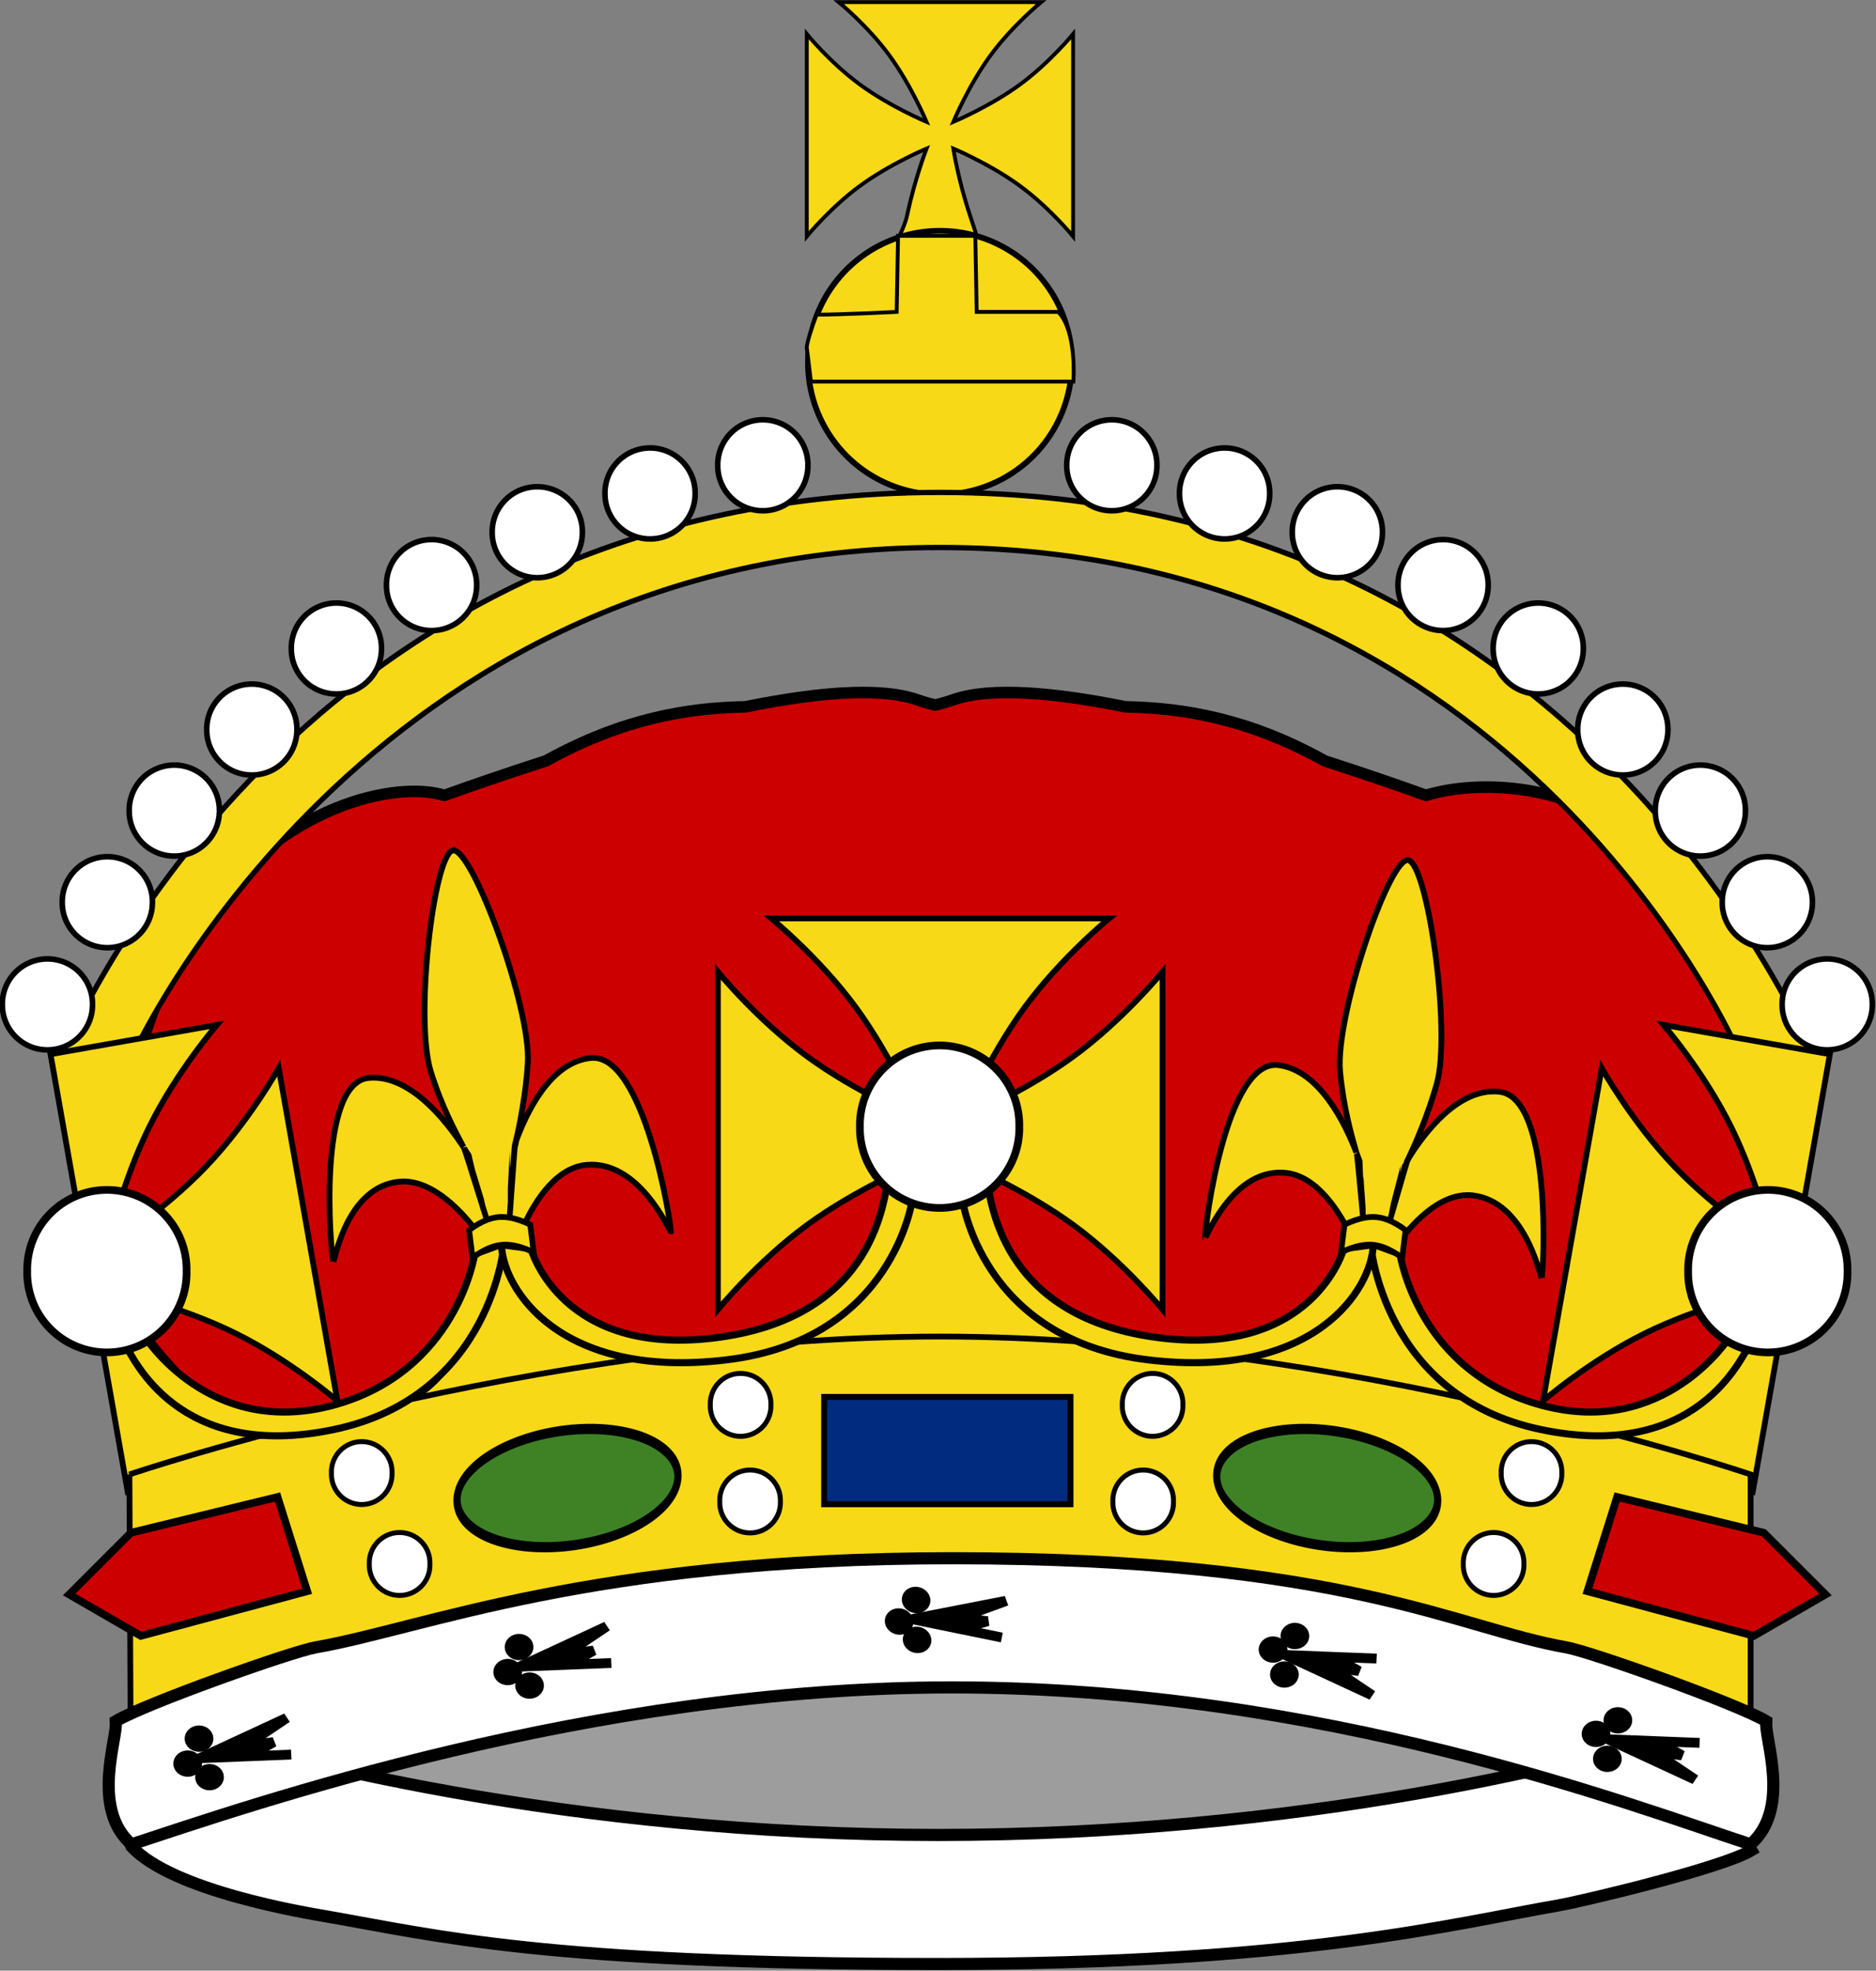 <?xml version="1.0" encoding="UTF-8" standalone="no"?>
<!-- Created with Inkscape (http://www.inkscape.org/) -->
<svg xmlns:rdf="http://www.w3.org/1999/02/22-rdf-syntax-ns#" xmlns="http://www.w3.org/2000/svg" xmlns:cc="http://web.resource.org/cc/" xmlns:xlink="http://www.w3.org/1999/xlink" xmlns:dc="http://purl.org/dc/elements/1.1/" xmlns:svg="http://www.w3.org/2000/svg" xmlns:inkscape="http://www.inkscape.org/namespaces/inkscape" xmlns:sodipodi="http://sodipodi.sourceforge.net/DTD/sodipodi-0.dtd" xmlns:ns1="http://sozi.baierouge.fr" id="svg1880" viewBox="0 0 300 315.18" version="1.0" inkscape:version="0.91 r13725">
  <rect x="0" y="0" width="300" height="315.18" fill="#808080" stroke="none"/>
  <g id="layer1">
    <g id="g1921" transform="matrix(1.133 0 0 1.133 -20.907 59.507)">
      <path id="path41975" style="fill-rule:evenodd;stroke:#000000;stroke-width:1.008px;fill:#9d9d9d" d="m52.504 193.5l98.536-17.68 102.64 17.68-47.62 19.8-87.87 1.42-65.686-21.22z"/>
      <path id="path2159" style="stroke:#000000;stroke-width:1.714;fill:#ffffff" d="m238.54 216.43c3.27-0.57 22.98-5.25 27.12-7.76-2.67-4.83-7.48-8.61-3.74-7.02 2.02 0.86 3.61-5.8-2.24-10.88-16.97 5.56-57.68 15.74-108.83 15.74-52.341 0-93.559-10.71-110.53-16.28-5.848 5.09-4.027 10.87-4.38 13.03-0.003 0.01 0.003 2.72 1.069 4.87 5.754 6.26 24.394 9.34 27.662 9.9 15.352 2.67 30.705 6.7 86.149 6.7 51.29 0 72.37-5.63 87.72-8.3z"/>
    </g>
    <path id="path1653" style="stroke:#000000;stroke-width:1.846;fill:#cc0000" d="m136.44 110.78c-5.07 0.15-11.01 1.01-17.25 2.27-9.27 0.17-19.667 1.88-31.803 8.6-0.056 0.03-0.12 0.04-0.177 0.07-6.642 2.14-12.326 4.12-16.114 5.49-0.011 0-0.025 0.01-0.036 0-14.803-4.72-75.269 14.5-43.704 132.89-0.562 2.26 3.389 5.1 6.977 6.23 0.419 0.13 1.423 0.27 2.975 0.39 0.05 0.02 0.091 0.02 0.141 0.04 21.19 7.48 39.395 2.53 78.701 0.81 10.26-0.09 21.24-0.22 32.83-0.42 0.14-0.01 0.28 0 0.42 0 0.25-0.01 0.5 0 0.75 0 11.58 0.2 22.57 0.33 32.83 0.42 39.3 1.72 57.51 6.67 78.69-0.81 0.05-0.01 0.1-0.03 0.15-0.04 1.55-0.12 2.55-0.26 2.97-0.39 3.59-1.13 7.54-3.97 6.98-6.23 33.82-136.99-28.9-137.61-43.71-132.89-0.01 0-0.02 0.01-0.03 0-3.79-1.37-9.47-3.35-16.12-5.49-0.05-0.02-0.09-0.04-0.14-0.07-12.13-6.73-22.53-8.42-31.8-8.6-11.23-2.27-21.5-3.22-27.49-1.14-0.96 0.34-1.96 0.62-2.94 0.85-0.97-0.23-1.94-0.51-2.9-0.85-2.66-0.92-6.14-1.25-10.2-1.13z"/>
    <g id="g6151" transform="matrix(1.133 0 0 1.133 -205.7 125.62)">
      <g id="g33061" style="fill:#f7d917" transform="matrix(1.086 0 0 1.086 169.96 -93.419)">
        <path id="path29388" style="fill-rule:evenodd;stroke:#000000;stroke-width:.5;fill:#f7d917" d="m119.68-15.799s3.72 3.028 6.58 6.921c2.85 3.893 4.84 8.652 4.84 8.652 0 0-4.75-1.99-8.65-4.845-3.89-2.855-6.92-6.575-6.92-6.575v26.302s3.03-3.72 6.92-6.575c3.9-2.855 8.65-4.845 8.65-4.845s-1.53 3.927-2.52 8.652c-0.89 4.25-8.18 14.064-8.18 14.064l21.3 1.429s-3.54-11.243-4.97-15.493c-1.53-4.578-2.16-8.652-2.16-8.652s4.75 1.99 8.65 4.845c3.89 2.855 6.92 6.575 6.92 6.575v-26.302s-3.03 3.72-6.92 6.575c-3.9 2.855-8.65 4.845-8.65 4.845 0 0 1.99-4.759 4.84-8.652 2.86-3.893 6.58-6.921 6.58-6.921h-26.31z"/>
        <g id="g33057" style="fill:#f7d917">
          <path id="path29366" style="fill-rule:evenodd;stroke:#000000;stroke-width:.75;fill:#f7d917" d="m150 23.076a17.143 17.143 0 1 1 -34.29 0 17.143 17.143 0 1 1 34.29 0z" transform="translate(-.022 8)"/>
          <path id="path31255" style="fill-rule:evenodd;stroke:#000000;stroke-width:.5;fill:#f7d917" d="m116.07 33.535h34.11s0.49-6.596-1.98-9.064h-10.59l-0.18-9.888h-3.95-6.09l-0.18 9.888s-7.13 0.357-10.41 0.357c-1.49 4.041-1.26 4.381-1.26 4.381l0.53 4.326z"/>
        </g>
      </g>
      <path id="path13497" style="fill-rule:evenodd;stroke:#000000;stroke-width:.814;fill:#f7d917" d="m245.39 9.191c-2.66 0.949-5.33 23.812-3.04 31.189 1.59 5.107 3.51 8.557 4.62 10.681-2.3-3.533-7.48-10.299-13.35-9.773-7.37 0.661-5.41 24.379-5.04 25.884v0.025c0 0.003 0.02 0.02 0.02 0.023 0-0.001 0.02-0.001 0.02-0.002 0.26-0.593 2.04-10.63 9.33-11.284 4.8-0.431 9.23 4.785 10.89 7.026 0.09 0.745 0.19 1.465 0.29 2.193-0.81 2.329-0.85 7.68-3.37 14.638-3.04 8.407-15.29 10.341-17.36 10.609 0.53-0.047 20.25-1.817 26.73-2.399 0.02-0.002 0.06-0.003 0.08-0.007 0.01 0 0.02-0.003 0.04-0.003s26.28-2.359 26.81-2.406c-2.09 0.104-5.89-5.073-17.91-8.219-6.62-5.602-7.16-10.662-8.51-12.797-0.09-0.729-0.16-1.451-0.26-2.196 1.09-2.487 4.14-8.375 8.94-8.806 7.3-0.654 11.48 8.847 11.88 9.381 0 0.001 0.02-0.002 0.02-0.002 0-0.003 0.01-0.022 0.01-0.026v-0.024c-0.01-1.537-3.87-25.084-11.24-24.423-5.87 0.527-9.29 8.066-10.67 11.928 0.56-2.274 1.48-6.975 1.73-11.25 0.46-7.745-7.77-30.213-10.52-29.972-0.05 0.004-0.1-0.003-0.14 0.012zm1.66 42.012c0.24 0.37 0.45 0.688 0.62 0.967 0 0.006 0.58 2.322 0.58 2.328 0.01 0.051 2.41 7.911 2.41 7.961-0.18-0.296-3.37-10.799-3.61-11.256zm7.22-0.648c-0.13 0.49-0.8 11.34-0.91 11.662-0.01-0.05 0.56-10.532 0.55-10.582 0-0.009 0.05 2.359 0.05 2.351 0.09-0.303 0.17-3.027 0.31-3.431z"/>
      <path id="path27451" style="fill-rule:evenodd;stroke:#000000;stroke-width:.814;fill:#f7d917" d="m380.16 10.535c-2.8 0.374-10.17 22.181-9.46 29.875 0.5 5.326 1.65 9.099 2.29 11.407-1.5-3.932-5.17-11.629-11.01-12.334-7.35-0.885-10.37 22.721-10.32 24.269 0 0.006-0.01 0.02-0.01 0.025 0.01 0.004 0.02 0.023 0.02 0.027 0-0.001 0.02 0.003 0.02 0.002 0.38-0.527 4.2-9.973 11.47-9.097 4.79 0.576 8.03 6.598 9.19 9.136-0.06 0.748-0.11 1.473-0.17 2.205-1.27 2.111-6.26 10.35-13.73 13.345-8.3 3.327-9.72 7.208-11.79 7.041 0.52 0.063 20.18 2.432 26.64 3.211 0.02 0.003 0.06 0.009 0.08 0.01 0.01 0.003 0.02 0.001 0.04 0.004 0.02 0.005 0.05 0.007 0.08 0.01 6.46 0.778 26.12 3.148 26.64 3.211-2.06-0.331-8.09-3.366-14.3-10.136-5.48-5.989-6.29-13.544-7.17-15.914 0.06-0.73 0.14-1.453 0.21-2.201 1.57-2.208 5.79-7.331 10.57-6.754 7.27 0.876 9.39 11.04 9.67 11.645 0 0.001 0.02 0.001 0.02 0.002 0-0.003 0.01-0.019 0.02-0.022v-0.025c0.31-1.505 1.43-25.34-5.92-26.226-5.85-0.704-10.76 5.958-12.92 9.449 1.03-2.107 2.9-6.514 4.04-10.644 2.06-7.48-1.33-31.17-4.07-31.505-0.04-0.005-0.09-0.022-0.13-0.016zm-7.11 41.438c0.15 0.411 0.29 0.766 0.4 1.074 0 0.006 0.08 2.392 0.09 2.399-0.01 0.05 0.71 8.238 0.7 8.288-0.12-0.327-1.05-11.264-1.19-11.761zm7.19 0.867c-0.22 0.453-3.14 10.925-3.31 11.219 0-0.051 2.73-10.187 2.73-10.238 0.01-0.008-0.43 2.319-0.43 2.311 0.15-0.277 0.79-2.926 1.01-3.292z"/>
      <path id="rect3317" style="stroke:#000000;stroke-width:.75;fill:#f7d917" d="m189.61 39.719s31.19-81.079 124.62-81.079 124.62 82.571 124.62 82.571l-11.94-3.668s-30.67-71.13-112.68-71.13c-81.02 0-113.67 71.13-113.67 71.13l-10.95 2.176z"/>
      <g id="g33156" style="fill:#f7d917" transform="matrix(1.086 0 0 1.086 170 -97.665)">
        <path id="path11917" style="fill-rule:evenodd;stroke:#000000;stroke-width:.75;fill:#f7d917" d="m110.88 107.22s6.21 5.06 10.98 11.56c4.76 6.5 8.09 14.44 8.09 14.44s-7.95-3.32-14.45-8.09c-6.5-4.76-11.56-10.97-11.56-10.97v43.91s5.06-6.21 11.56-10.98c6.5-4.76 14.45-8.09 14.45-8.09s-3.33 7.95-8.09 14.45c-4.77 6.5-10.98 11.56-10.98 11.56h43.91s-6.21-5.06-10.98-11.56c-4.76-6.5-8.09-14.45-8.09-14.45s7.95 3.33 14.45 8.09c6.5 4.77 11.56 10.98 11.56 10.98v-43.91s-5.06 6.21-11.56 10.97c-6.5 4.77-14.45 8.09-14.45 8.09s3.33-7.94 8.09-14.44c4.77-6.5 10.98-11.56 10.98-11.56h-43.91z"/>
        <path id="path27435" style="fill-rule:evenodd;stroke:#000000;stroke-width:.75;fill:#f7d917" d="m27.24 181.78l21.625-3.81s-6.995-3.9-12.819-9.48c-5.824-5.57-10.476-12.82-10.476-12.82s8.402 1.89 15.632 5.46c7.23 3.56 13.288 8.8 13.288 8.8l-7.626-43.25s-3.901 7-9.475 12.82c-5.574 5.83-12.822 10.48-12.822 10.48s1.892-8.4 5.458-15.63 8.806-13.29 8.806-13.29l-21.625 3.81 10.034 56.91z"/>
        <path id="path27433" style="fill-rule:evenodd;stroke:#000000;stroke-width:.75;fill:#f7d917" d="m226.84 121.06s5.24 6.06 8.8 13.29c3.57 7.23 5.46 15.63 5.46 15.63s-7.24-4.65-12.82-10.48c-5.57-5.82-9.47-12.82-9.47-12.82l-7.63 43.25s6.06-5.24 13.29-8.8c7.23-3.57 15.63-5.46 15.63-5.46s-4.65 7.25-10.48 12.82c-5.82 5.58-12.81 9.48-12.81 9.48l21.62 3.81 10.03-56.91-21.62-3.81z"/>
      </g>
      <path id="path14537" style="fill-rule:evenodd;stroke:#000000;stroke-width:.814;fill:#f7d917" d="m199.82 97.267l0.16 34.213s57.17-19.47 114.33-19.47c57.17 0 114.33 19.47 114.33 19.47v-34.213s-57.2-19.466-114.41-19.466c-57.2 0-114.41 19.466-114.41 19.466z"/>
      <g id="g2038" transform="translate(163.09 -123.78)">
        <rect id="rect36472" style="fill-rule:evenodd;stroke:#000000;stroke-width:.841;fill:#002b7f" height="15.153" width="34.762" y="210.1" x="134.79"/>
        <path id="path37350" style="fill-rule:evenodd;stroke:#000000;stroke-width:1.5;fill:#3e8225" d="m16.043 233.11a22.995 8.556 0 1 1 -45.99 0 22.995 8.556 0 1 1 45.99 0z" transform="matrix(-.678 -.069 .024 .958 195.48 -.83)"/>
        <path id="path37352" style="fill-rule:evenodd;stroke:#000000;stroke-width:1.086px;fill:#cc0000" d="m36.937 229.28l-8.709 8.71 10.101 5.84 23.493-6.3-4.187-13.3-20.698 5.05z"/>
        <path id="path37354" style="fill-rule:evenodd;stroke:#000000;stroke-width:1.086px;fill:#cc0000" d="m267.41 229.28l8.71 8.71-10.11 5.84-23.49-6.3 4.19-13.3 20.7 5.05z"/>
        <path id="path37356" style="fill-rule:evenodd;stroke:#000000;stroke-width:1.5;fill:#3e8225" d="m16.043 233.11a22.995 8.556 0 1 1 -45.99 0 22.995 8.556 0 1 1 45.99 0z" transform="matrix(.678 -.069 -.024 .958 108.87 -.83)"/>
        <path id="path1994" style="fill-rule:evenodd;stroke:#000000;stroke-width:0.7;fill:#ffffff" d="m126.2 214.7a4.278 4.278 0 1 1 -8.55 0 4.278 4.278 0 1 1 8.55 0z" transform="translate(1.069 -3.476)"/>
        <path id="path1996" style="fill-rule:evenodd;stroke:#000000;stroke-width:0.7;fill:#ffffff" d="m126.2 214.7a4.278 4.278 0 1 1 -8.55 0 4.278 4.278 0 1 1 8.55 0z" transform="translate(2.406 10.16)"/>
        <path id="path1998" style="fill-rule:evenodd;stroke:#000000;stroke-width:0.7;fill:#ffffff" d="m126.2 214.7a4.278 4.278 0 1 1 -8.55 0 4.278 4.278 0 1 1 8.55 0z" transform="translate(-52.406 6.15)"/>
        <path id="path2000" style="fill-rule:evenodd;stroke:#000000;stroke-width:0.7;fill:#ffffff" d="m126.2 214.7a4.278 4.278 0 1 1 -8.55 0 4.278 4.278 0 1 1 8.55 0z" transform="translate(-47.059 18.984)"/>
        <path id="path2020" style="fill-rule:evenodd;stroke:#000000;stroke-width:0.7;fill:#ffffff" d="m126.2 214.7a4.278 4.278 0 1 1 -8.55 0 4.278 4.278 0 1 1 8.55 0z" transform="matrix(-1 0 0 1 303.07 -3.476)"/>
        <path id="path2022" style="fill-rule:evenodd;stroke:#000000;stroke-width:0.7;fill:#ffffff" d="m126.2 214.7a4.278 4.278 0 1 1 -8.55 0 4.278 4.278 0 1 1 8.55 0z" transform="matrix(-1 0 0 1 301.74 10.16)"/>
        <path id="path2024" style="fill-rule:evenodd;stroke:#000000;stroke-width:0.7;fill:#ffffff" d="m126.2 214.7a4.278 4.278 0 1 1 -8.55 0 4.278 4.278 0 1 1 8.55 0z" transform="matrix(-1 0 0 1 356.55 6.15)"/>
        <path id="path2026" style="fill-rule:evenodd;stroke:#000000;stroke-width:0.7;fill:#ffffff" d="m126.2 214.7a4.278 4.278 0 1 1 -8.55 0 4.278 4.278 0 1 1 8.55 0z" transform="matrix(-1 0 0 1 351.2 18.984)"/>
      </g>
      <g id="g1811" transform="translate(163.09 -123.78)">
        <path id="path1793" style="fill-rule:evenodd;stroke:#000000;stroke-width:1px;fill:#f7d917" d="m262.58 201.66l2.72 1.3c-1.02 1.34-7.19 16.41-29.38 11.74-22.4-4.71-24.01-26.28-24.01-26.28l4.16 1.52s2.43 16.64 20.04 21.36c17.43 4.67 26.47-9.64 26.47-9.64z"/>
        <path id="path1795" style="fill-rule:evenodd;stroke:#000000;stroke-width:1px;fill:#f7d917" d="m212.29 188.61l-4.16 0.57s-4.29 15.67-26.75 12.48c-22.1-3.14-23-19.67-23.73-22.5-4.33 2.08-3.4 2.83-3.4 2.83s2.55 20.05 26.28 22.88c23.54 2.83 31.57-10.02 31.76-16.26z"/>
        <path id="path1797" style="fill-rule:evenodd;stroke:#000000;stroke-width:.814;fill:#f7d917" d="m216.85 186.57s-1.98-1.66-4.13-1.85c-2.16-0.2-4.5 1.08-4.5 1.08l-0.48 3.91s2.34-1.28 4.49-1.08c2.16 0.19 4.14 1.85 4.14 1.85l0.48-3.91z"/>
        <path id="path1799" style="fill-rule:evenodd;stroke:#000000;fill:#ffffff" d="m143.57 136.29a10.357 10.357 0 1 1 -20.71 0 10.357 10.357 0 1 1 20.71 0z" transform="matrix(-1.086 0 0 1.086 412.65 44.338)"/>
        <path id="path1423" style="fill-rule:evenodd;stroke:#000000;stroke-width:1px;fill:#f7d917" d="m38.948 201.66l-2.718 1.3c1.016 1.34 7.188 16.41 29.376 11.74 22.407-4.71 24.011-26.28 24.011-26.28l-4.159 1.52s-2.431 16.64-20.041 21.36c-17.432 4.67-26.469-9.64-26.469-9.64z"/>
        <path id="path1532" style="fill-rule:evenodd;stroke:#000000;stroke-width:1px;fill:#f7d917" d="m89.239 188.61l4.16 0.57s4.289 15.67 26.751 12.48c22.09-3.14 23-19.67 23.73-22.5 4.32 2.08 3.4 2.83 3.4 2.83s-2.55 20.05-26.28 22.88c-23.537 2.83-31.572-10.02-31.761-16.26z"/>
        <path id="path13500" style="fill-rule:evenodd;stroke:#000000;stroke-width:.814;fill:#f7d917" d="m84.677 186.57s1.978-1.66 4.136-1.85c2.158-0.2 4.497 1.08 4.497 1.08l0.481 3.91s-2.339-1.28-4.497-1.08c-2.158 0.19-4.136 1.85-4.136 1.85l-0.481-3.91z"/>
        <path id="path34253" style="fill-rule:evenodd;stroke:#000000;fill:#ffffff" d="m143.57 136.29a10.357 10.357 0 1 1 -20.71 0 10.357 10.357 0 1 1 20.71 0z" transform="matrix(1.086 0 0 1.086 -111.12 44.338)"/>
      </g>
      <path id="path33378" style="fill-rule:evenodd;stroke:#000000;fill:#ffffff" d="m143.57 136.29a10.357 10.357 0 1 1 -20.71 0 10.357 10.357 0 1 1 20.71 0z" transform="matrix(1.086 0 0 1.086 169.5 -99.837)"/>
      <g id="g35393" transform="matrix(1.086 0 0 1.086 81.745 -192.89)">
        <path id="path34451" style="stroke:#000000;stroke-width:1.578;fill:#ffffff" d="m132.91 289.66c-3.01 0.52-22.15 7.3-25.97 9.6 0 0.02-0.01 0.05 0 0.07 0.32 1.98-3.32 11.25 2.06 15.93 15.63-5.13 59.53-20.4 106.63-20.4 48.21 0 88.14 15.27 103.78 20.4 5.38-4.68 1.73-13.95 2.06-15.93v-0.07c-3.82-2.3-22.96-9.08-25.97-9.6-14.14-2.46-28.77-11.59-79.83-11.59-47.24 0-68.62 9.13-82.76 11.59z"/>
        <g id="g35337" transform="matrix(1.384 -.143 .156 1.268 -86.626 -64.755)">
          <path id="path35329" style="fill-rule:evenodd;stroke:#000000;stroke-width:1.6;fill:#000000" d="m115.51 301.56a1.872 1.872 0 1 1 -3.75 0 1.872 1.872 0 1 1 3.75 0z" transform="matrix(.5 0 0 .5 56.864 150.9)"/>
          <path id="path35331" style="fill-rule:evenodd;stroke:#000000;stroke-width:1.6;fill:#000000" d="m115.51 301.56a1.872 1.872 0 1 1 -3.75 0 1.872 1.872 0 1 1 3.75 0z" transform="matrix(.5 0 0 .5 55.527 153.31)"/>
          <path id="path35333" style="fill-rule:evenodd;stroke:#000000;stroke-width:1.6;fill:#000000" d="m115.51 301.56a1.872 1.872 0 1 1 -3.75 0 1.872 1.872 0 1 1 3.75 0z" transform="matrix(.5 0 0 .5 57.398 154.91)"/>
          <path id="path35335" style="fill-rule:evenodd;stroke:#000000;stroke-width:1px;fill:#000000" d="m113.52 303.67l8.52-3.17-4.18 2.4 2.69-0.09-2.5 1.17 4 0.28-8.53-0.59z"/>
        </g>
        <g id="g35343" transform="matrix(1.384 -.143 .156 1.268 -45.032 -76.658)">
          <path id="path35345" style="fill-rule:evenodd;stroke:#000000;stroke-width:1.6;fill:#000000" d="m115.51 301.56a1.872 1.872 0 1 1 -3.75 0 1.872 1.872 0 1 1 3.75 0z" transform="matrix(.5 0 0 .5 56.864 150.9)"/>
          <path id="path35347" style="fill-rule:evenodd;stroke:#000000;stroke-width:1.6;fill:#000000" d="m115.51 301.56a1.872 1.872 0 1 1 -3.75 0 1.872 1.872 0 1 1 3.75 0z" transform="matrix(.5 0 0 .5 55.527 153.31)"/>
          <path id="path35349" style="fill-rule:evenodd;stroke:#000000;stroke-width:1.6;fill:#000000" d="m115.51 301.56a1.872 1.872 0 1 1 -3.75 0 1.872 1.872 0 1 1 3.75 0z" transform="matrix(.5 0 0 .5 57.398 154.91)"/>
          <path id="path35351" style="fill-rule:evenodd;stroke:#000000;stroke-width:1px;fill:#000000" d="m113.52 303.67l8.52-3.17-4.18 2.4 2.69-0.09-2.5 1.17 4 0.28-8.53-0.59z"/>
        </g>
        <g id="g35353" transform="matrix(1.378 .192 -.152 1.268 100.17 -120.86)">
          <path id="path35355" style="fill-rule:evenodd;stroke:#000000;stroke-width:1.6;fill:#000000" d="m115.51 301.56a1.872 1.872 0 1 1 -3.75 0 1.872 1.872 0 1 1 3.75 0z" transform="matrix(.5 0 0 .5 56.864 150.9)"/>
          <path id="path35357" style="fill-rule:evenodd;stroke:#000000;stroke-width:1.6;fill:#000000" d="m115.51 301.56a1.872 1.872 0 1 1 -3.75 0 1.872 1.872 0 1 1 3.75 0z" transform="matrix(.5 0 0 .5 55.527 153.31)"/>
          <path id="path35359" style="fill-rule:evenodd;stroke:#000000;stroke-width:1.6;fill:#000000" d="m115.51 301.56a1.872 1.872 0 1 1 -3.75 0 1.872 1.872 0 1 1 3.75 0z" transform="matrix(.5 0 0 .5 57.398 154.91)"/>
          <path id="path35361" style="fill-rule:evenodd;stroke:#000000;stroke-width:1px;fill:#000000" d="m113.52 303.67l8.52-3.17-4.18 2.4 2.69-0.09-2.5 1.17 4 0.28-8.53-0.59z"/>
        </g>
        <g id="g35373" transform="matrix(1.384 .143 .156 -1.268 54.434 659.46)">
          <path id="path35375" style="fill-rule:evenodd;stroke:#000000;stroke-width:1.6;fill:#000000" d="m115.51 301.56a1.872 1.872 0 1 1 -3.75 0 1.872 1.872 0 1 1 3.75 0z" transform="matrix(.5 0 0 .5 56.864 150.9)"/>
          <path id="path35377" style="fill-rule:evenodd;stroke:#000000;stroke-width:1.6;fill:#000000" d="m115.51 301.56a1.872 1.872 0 1 1 -3.75 0 1.872 1.872 0 1 1 3.75 0z" transform="matrix(.5 0 0 .5 55.527 153.31)"/>
          <path id="path35379" style="fill-rule:evenodd;stroke:#000000;stroke-width:1.6;fill:#000000" d="m115.51 301.56a1.872 1.872 0 1 1 -3.75 0 1.872 1.872 0 1 1 3.75 0z" transform="matrix(.5 0 0 .5 57.398 154.91)"/>
          <path id="path35381" style="fill-rule:evenodd;stroke:#000000;stroke-width:1px;fill:#000000" d="m113.52 303.67l8.52-3.17-4.18 2.4 2.69-0.09-2.5 1.17 4 0.28-8.53-0.59z"/>
        </g>
        <g id="g35383" transform="matrix(1.384 .143 .156 -1.268 96.412 670.42)">
          <path id="path35385" style="fill-rule:evenodd;stroke:#000000;stroke-width:1.6;fill:#000000" d="m115.51 301.56a1.872 1.872 0 1 1 -3.75 0 1.872 1.872 0 1 1 3.75 0z" transform="matrix(.5 0 0 .5 56.864 150.9)"/>
          <path id="path35387" style="fill-rule:evenodd;stroke:#000000;stroke-width:1.6;fill:#000000" d="m115.51 301.56a1.872 1.872 0 1 1 -3.75 0 1.872 1.872 0 1 1 3.75 0z" transform="matrix(.5 0 0 .5 55.527 153.31)"/>
          <path id="path35389" style="fill-rule:evenodd;stroke:#000000;stroke-width:1.6;fill:#000000" d="m115.51 301.56a1.872 1.872 0 1 1 -3.75 0 1.872 1.872 0 1 1 3.75 0z" transform="matrix(.5 0 0 .5 57.398 154.91)"/>
          <path id="path35391" style="fill-rule:evenodd;stroke:#000000;stroke-width:1px;fill:#000000" d="m113.52 303.67l8.52-3.17-4.18 2.4 2.69-0.09-2.5 1.17 4 0.28-8.53-0.59z"/>
        </g>
      </g>
      <g id="g6008">
        <g id="g5955">
          <path id="path23567" style="fill-rule:evenodd;stroke:#000000;stroke-width:1.5;fill:#ffffff" d="m2.02 723.05a12.122 12.122 0 1 1 -24.243 0 12.122 12.122 0 1 1 24.243 0z" transform="matrix(.525 0 0 .525 193.55 -348.69)"/>
          <use id="use5939" xlink:href="#path23567" transform="translate(8.456 -14.425)" height="1052.362" width="744.094" y="0" x="0"/>
          <use id="use5941" xlink:href="#use5939" transform="translate(9.451 -12.933)" height="1052.362" width="744.094" y="0" x="0"/>
          <use id="use5943" xlink:href="#use5941" transform="translate(10.943 -11.441)" height="1052.362" width="744.094" y="0" x="0"/>
          <use id="use5945" xlink:href="#use5943" transform="translate(11.938 -11.441)" height="1052.362" width="744.094" y="0" x="0"/>
          <use id="use5947" xlink:href="#use5945" transform="translate(13.43 -8.954)" height="1052.362" width="744.094" y="0" x="0"/>
          <use id="use5949" xlink:href="#use5947" transform="translate(14.922 -7.461)" height="1052.362" width="744.094" y="0" x="0"/>
          <use id="use5951" xlink:href="#use5949" transform="translate(15.917 -5.472)" height="1052.362" width="744.094" y="0" x="0"/>
          <use id="use5953" xlink:href="#use5951" transform="translate(15.917 -3.979)" height="1052.362" width="744.094" y="0" x="0"/>
        </g>
        <use id="use5966" xlink:href="#g5955" transform="matrix(-1 0 0 1 627.7 0)" height="1052.362" width="744.094" y="0" x="0"/>
      </g>
    </g>
  </g>
</svg>
